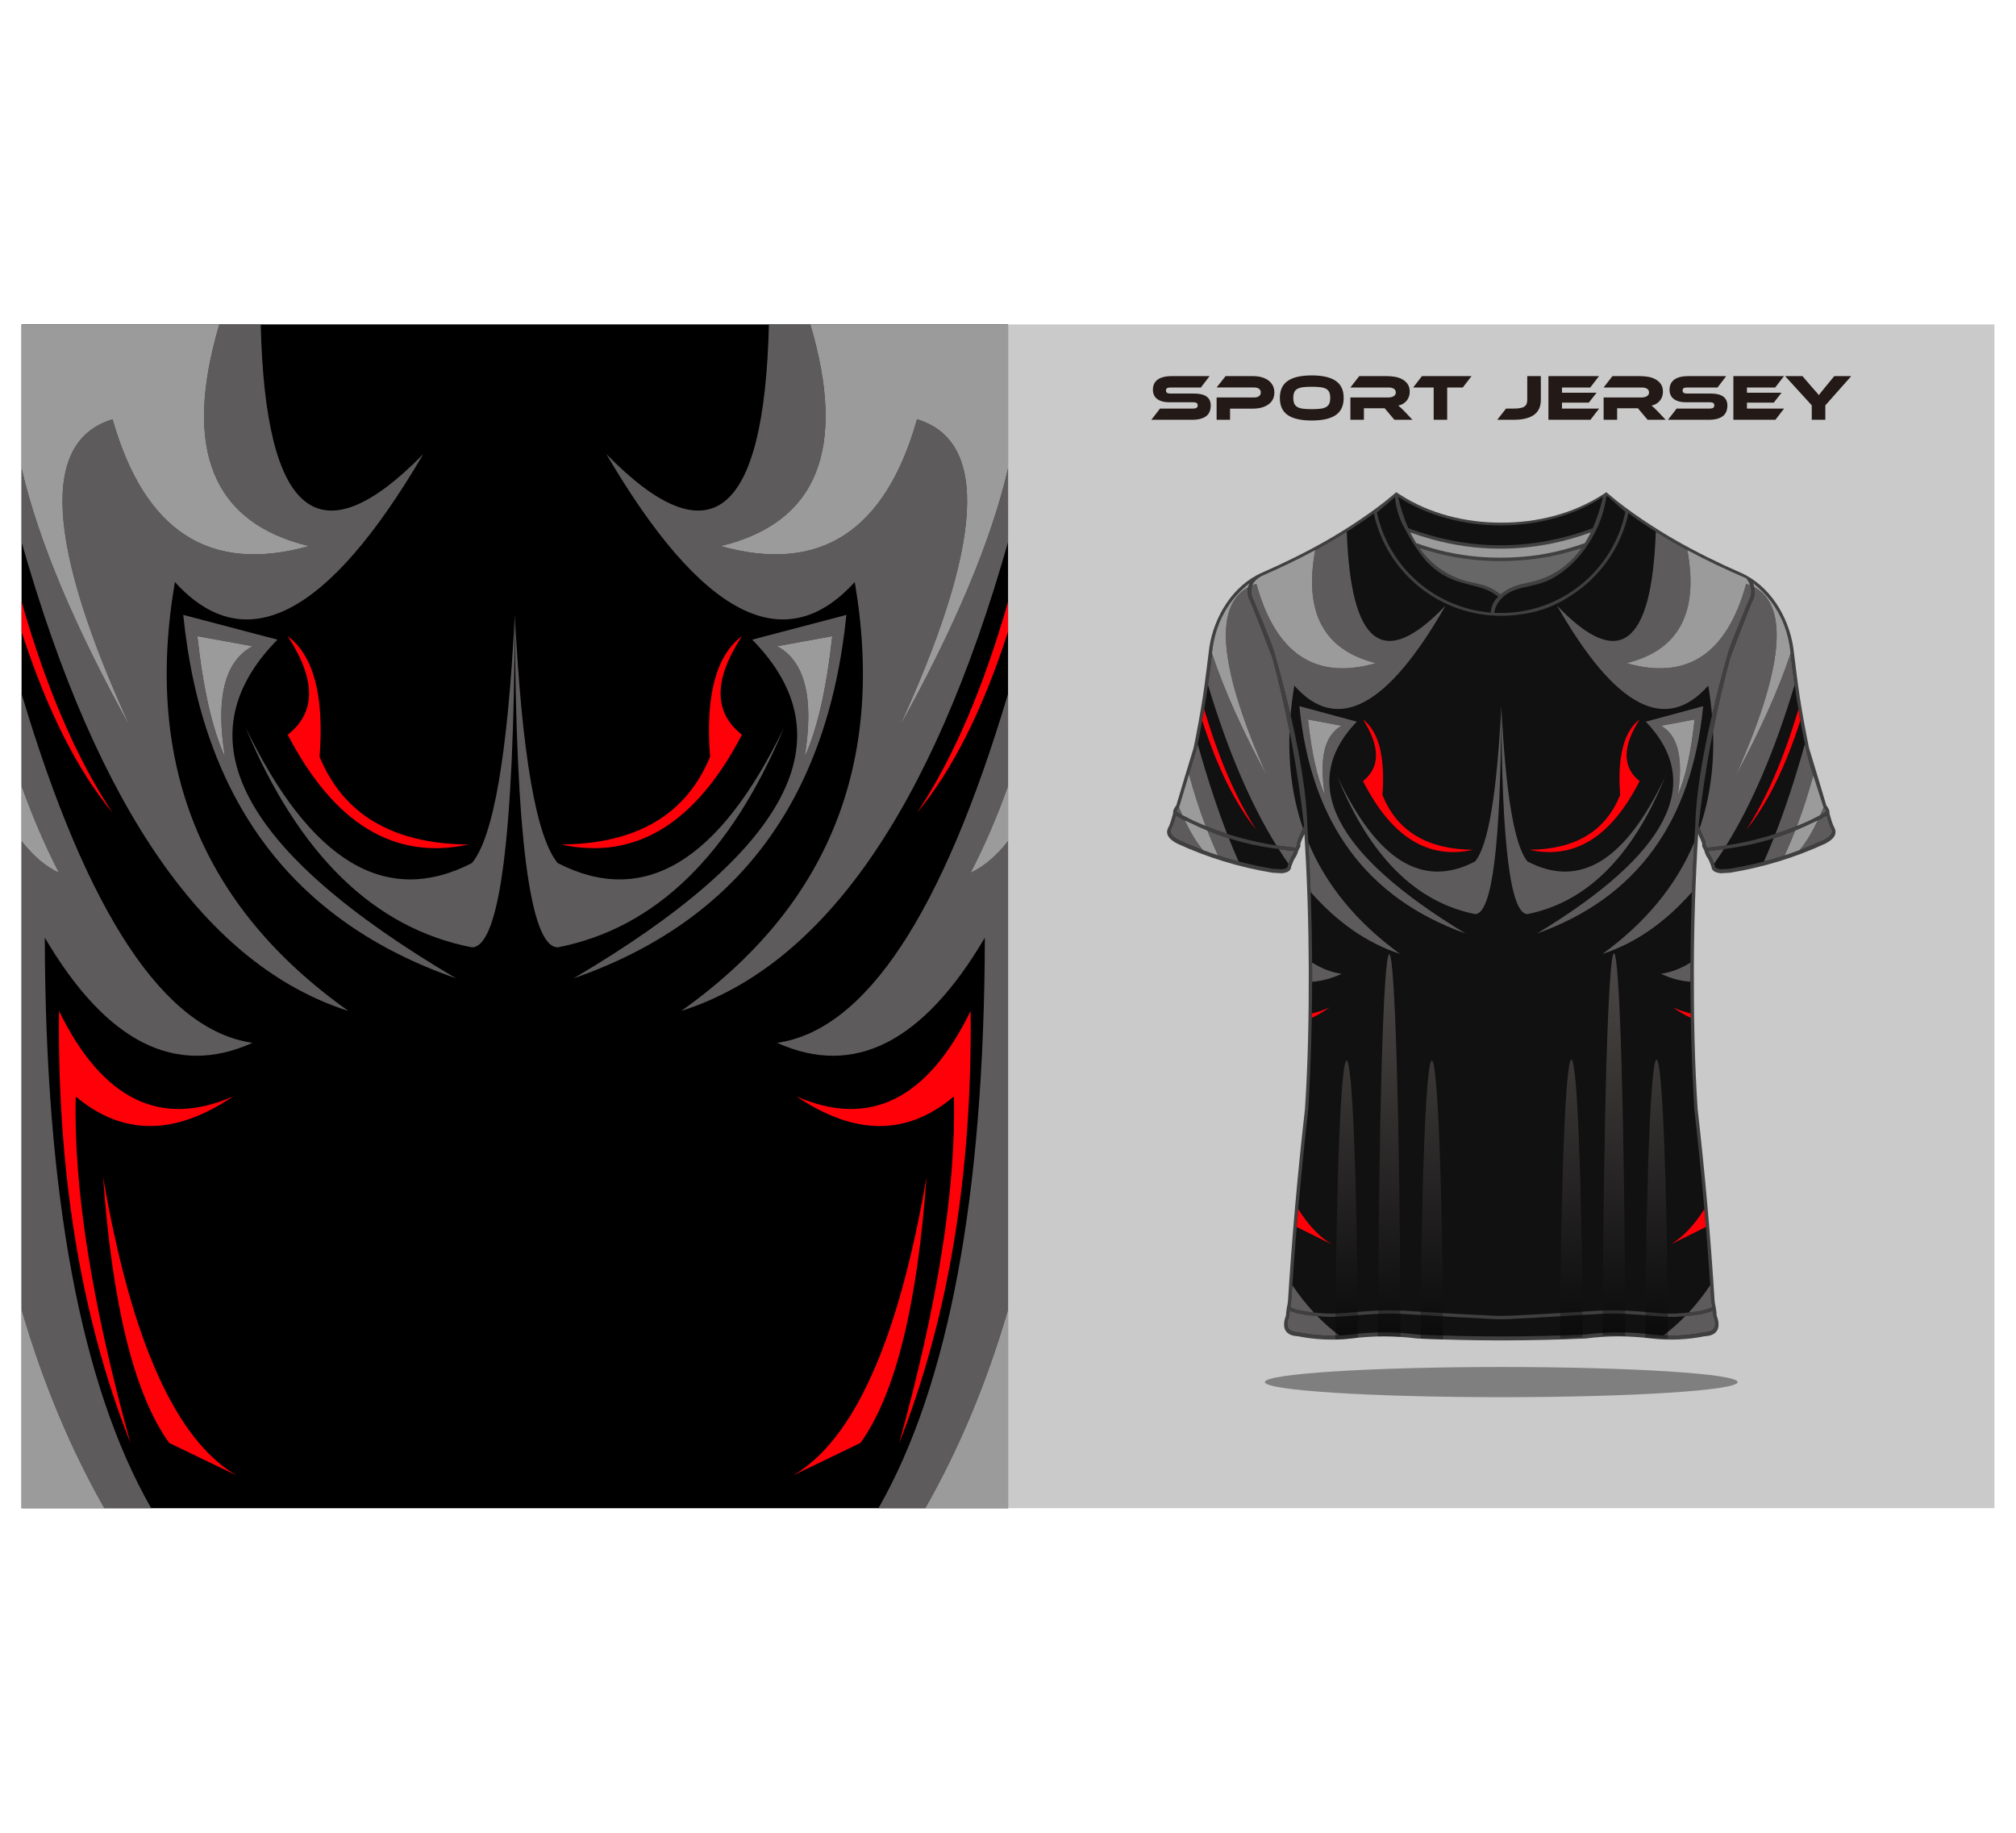 <?xml version="1.0" encoding="utf-8"?>
<!-- Generator: Adobe Illustrator 27.5.0, SVG Export Plug-In . SVG Version: 6.00 Build 0)  -->
<svg version="1.1" id="Layer_1" xmlns="http://www.w3.org/2000/svg" xmlns:xlink="http://www.w3.org/1999/xlink" x="0px" y="0px"
	 viewBox="0 0 5500 5000" style="enable-background:new 0 0 5500 5000;" xml:space="preserve">
<rect x="58.881" y="885.059" style="fill-rule:evenodd;clip-rule:evenodd;fill:#CACACA;" width="5382.355" height="3229.412"/>
<rect x="58.881" y="885.062" style="fill-rule:evenodd;clip-rule:evenodd;" width="2691.264" height="3229.408"/>
<path style="fill-rule:evenodd;clip-rule:evenodd;fill:#7F7F7F;" d="M4095.777,3811.625c356.168,0,644.937-18.429,644.937-41.149
	c0-22.737-288.769-41.166-644.937-41.166s-644.92,18.429-644.92,41.166C3450.857,3793.195,3739.609,3811.625,4095.777,3811.625"/>
<path style="fill:#231916;" d="M5050.507,1026.128l-70.707,79.762v39.349h-37.024v-39.526l-72.649-79.586h47.367l28.472,33.112
	c0.953,1.069,2.204,2.464,3.744,4.186c1.539,1.722,3.157,3.53,4.81,5.427c1.65,1.9,3.226,3.681,4.62,5.345
	c1.433,1.658,2.462,2.909,3.047,3.74c1.177-1.663,2.9-3.916,5.174-6.766c2.236-2.847,5.505-6.886,9.76-12.108l27.08-32.936H5050.507
	z M4867.266,1114.614l-23.668,30.625h-114.661v-119.112h137.996l-23.884,30.978h-77.091v14.242h94.373l-21.172,27.067h-73.201v16.2
	H4867.266z M4667.882,1073.667c14.565,0,25.682,2.701,33.277,8.096c7.597,5.403,11.411,13.566,11.411,24.481
	c0,6.056-0.956,11.515-2.859,16.385c-1.91,4.863-4.919,8.962-9.101,12.284c-4.145,3.323-9.466,5.874-15.925,7.655
	c-6.456,1.778-14.197,2.671-23.226,2.671h-110.921l23.668-30.625h90.08c4.403,0,7.631-0.684,9.649-2.05
	c1.98-1.364,3.008-3.591,3.008-6.675c0-3.085-1.028-5.281-3.008-6.587c-2.019-1.309-5.247-1.958-9.649-1.958h-64.799
	c-7.705,0-14.345-0.833-19.924-2.496c-5.58-1.662-10.236-3.972-13.905-6.941c-3.67-2.967-6.423-6.56-8.185-10.771
	c-1.797-4.214-2.679-8.871-2.679-13.974c0-5.584,0.991-10.659,2.938-15.231c1.982-4.565,4.988-8.453,9.101-11.661
	c4.072-3.203,9.355-5.692,15.847-7.474c6.461-1.782,14.202-2.671,23.23-2.671h103.433l-23.667,30.978h-82.63
	c-4.255,0-7.446,0.593-9.54,1.781c-2.056,1.187-3.083,3.322-3.083,6.41c0,3.085,1.027,5.255,3.083,6.5
	c2.094,1.245,5.285,1.87,9.54,1.87H4667.882z M4544.299,1145.24h-49.313l-26.53-31.516h-56.652v31.516h-36.835v-60.892h103.618
	c5.685,0,10.494-1.187,14.417-3.563c3.929-2.376,5.874-5.636,5.874-9.79c0-4.629-1.761-8.102-5.321-10.419
	c-3.559-2.314-8.552-3.47-14.97-3.47h-103.618l24.031-30.978h76.576c6.751,0,13.759,0.623,20.989,1.866
	c7.266,1.251,13.832,3.473,19.774,6.682c5.948,3.202,10.826,7.535,14.682,12.993c3.849,5.465,5.795,12.464,5.795,21.008
	c0,4.629-0.697,9.024-2.13,13.177c-1.429,4.154-3.485,7.894-6.16,11.215c-2.679,3.327-5.948,6.14-9.798,8.46
	c-3.854,2.318-8.221,3.948-13.063,4.898c2.015,1.544,4.256,3.501,6.75,5.874c2.494,2.371,5.833,5.636,9.982,9.793L4544.299,1145.24z
	 M4362.676,1114.614l-23.667,30.625h-114.661v-119.112h137.96l-23.849,30.978h-77.092v14.242h94.375l-21.21,27.067h-73.165v16.2
	H4362.676z M4129.242,1114.614c7.008,0,12.915-0.42,17.719-1.245c4.809-0.833,8.659-2.196,11.597-4.098
	c2.9-1.894,4.952-4.329,6.2-7.297c1.25-2.965,1.873-6.586,1.873-10.864v-64.983h37.057v64.983c0,36.088-24.801,54.129-74.446,54.129
	h-44.508l24.032-30.625H4129.242z M4014.577,1026.128l-23.847,30.978h-42.567v88.134h-36.836v-88.134h-55.919l23.852-30.978
	H4014.577z M3853.462,1145.24h-49.312l-26.567-31.516h-56.599v31.516h-36.856v-60.892h103.623c5.686,0,10.494-1.187,14.417-3.563
	c3.925-2.376,5.87-5.636,5.87-9.79c0-4.629-1.762-8.102-5.321-10.419c-3.559-2.314-8.549-3.47-14.967-3.47h-103.623l24.028-30.978
	h76.547c6.787,0,13.795,0.623,21.025,1.866c7.229,1.251,13.833,3.473,19.776,6.682c5.943,3.202,10.826,7.535,14.677,12.993
	c3.854,5.465,5.799,12.464,5.799,21.008c0,4.629-0.697,9.024-2.13,13.177c-1.429,4.154-3.486,7.894-6.164,11.215
	c-2.679,3.327-5.943,6.14-9.798,8.46c-3.851,2.318-8.217,3.948-13.099,4.898c2.057,1.544,4.296,3.501,6.79,5.874
	c2.496,2.371,5.833,5.636,9.979,9.793L3853.462,1145.24z M3578.713,1116.22c9.26,0,17.1-0.393,23.507-1.159
	c6.41-0.769,11.6-2.286,15.577-4.539c3.981-2.258,6.856-5.375,8.638-9.352c1.782-3.976,2.675-9.167,2.675-15.572
	c0-6.415-0.893-11.605-2.675-15.586c-1.781-3.971-4.657-7.063-8.638-9.257c-3.978-2.196-9.167-3.68-15.577-4.452
	c-6.406-0.771-14.246-1.155-23.507-1.155c-9.261,0-17.093,0.385-23.501,1.155c-6.41,0.773-11.603,2.256-15.581,4.452
	c-3.969,2.194-6.853,5.286-8.634,9.257c-1.773,3.981-2.666,9.171-2.666,15.586c0,6.405,0.893,11.596,2.666,15.572
	c1.781,3.978,4.666,7.094,8.634,9.352c3.978,2.253,9.171,3.77,15.581,4.539C3561.619,1115.826,3569.451,1116.22,3578.713,1116.22z
	 M3578.713,1024.17c28.966,0,50.72,4.923,65.266,14.778c14.528,9.85,21.808,25.4,21.808,46.65c0,21.361-7.247,36.966-21.721,46.821
	c-14.485,9.851-36.264,14.778-65.353,14.778c-29.194,0-51.005-4.927-65.423-14.778c-14.423-9.855-21.636-25.46-21.636-46.821
	c0-21.25,7.234-36.801,21.722-46.65C3527.855,1029.093,3549.637,1024.17,3578.713,1024.17z M3476.704,1070.815
	c0,6.648-1.318,12.674-3.928,18.071c-2.609,5.403-6.439,10-11.489,13.796c-5.034,3.801-11.179,6.766-18.419,8.906
	c-7.247,2.136-15.487,3.201-24.753,3.201h-62.316v30.451h-36.681v-60.892h102.562c5.702,0,10.121-1.244,13.267-3.74
	c3.137-2.494,4.71-5.816,4.71-9.973c0-4.152-1.573-7.445-4.71-9.88c-3.147-2.434-7.565-3.65-13.267-3.65h-102.562l24.397-30.978
	h74.781c9.261,0,17.506,1.095,24.751,3.293c7.242,2.194,13.35,5.255,18.343,9.167c4.981,3.918,8.778,8.608,11.387,14.069
	C3475.385,1058.116,3476.704,1064.167,3476.704,1070.815z M3258.404,1073.667c14.599,0,25.699,2.701,33.302,8.096
	c7.586,5.403,11.387,13.566,11.387,24.481c0,6.056-0.95,11.515-2.854,16.385c-1.894,4.863-4.925,8.962-9.069,12.284
	c-4.158,3.323-9.475,5.874-15.933,7.655c-6.477,1.778-14.222,2.671-23.238,2.671h-110.933l23.683-30.625h90.088
	c4.391,0,7.603-0.684,9.622-2.05c2.016-1.364,3.032-3.591,3.032-6.675c0-3.085-1.016-5.281-3.032-6.587
	c-2.02-1.309-5.231-1.958-9.622-1.958h-64.803c-7.721,0-14.365-0.833-19.947-2.496c-5.574-1.662-10.207-3.972-13.886-6.941
	c-3.677-2.967-6.41-6.56-8.192-10.771c-1.781-4.214-2.663-8.871-2.663-13.974c0-5.584,0.984-10.659,2.929-15.231
	c1.967-4.565,4.996-8.453,9.084-11.661c4.101-3.203,9.373-5.692,15.844-7.474c6.468-1.782,14.214-2.671,23.242-2.671h103.448
	l-23.679,30.978h-82.625c-4.269,0-7.443,0.593-9.529,1.781c-2.072,1.187-3.113,3.322-3.113,6.41c0,3.085,1.041,5.255,3.113,6.5
	c2.086,1.245,5.26,1.87,9.529,1.87H3258.404z"/>
<path style="fill-rule:evenodd;clip-rule:evenodd;fill:#5E5B5C;" d="M122.207,2558.089
	c1.54,701.817,98.28,1220.594,290.197,1556.381H284.71c-93.259-164.157-168.54-344.769-225.829-541.851V2294.674
	c32.326,41.11,66.365,69.864,102.107,86.24c-37.491-72.393-71.524-151.289-102.107-236.685v-251.437
	c179.035,600.367,389.052,917.803,630.059,952.153C479.313,2939.497,290.398,2843.875,122.207,2558.089"/>
<path style="fill-rule:evenodd;clip-rule:evenodd;fill:#FF0009;" d="M461.557,3936.472
	c-94.915-132.061-155.012-373.921-180.301-725.584c76.617,445.958,198.004,717.375,364.159,814.264
	C608.113,4007.158,546.828,3977.596,461.557,3936.472"/>
<path style="fill-rule:evenodd;clip-rule:evenodd;fill:#FF0009;" d="M206.659,2991.317
	c-6.112,249.322,43.61,564.373,149.166,945.156c-134.564-340.705-199.511-733.518-194.837-1178.435
	c118.323,242.032,276.538,319.79,474.664,233.279C476.839,3098.773,333.841,3098.773,206.659,2991.317"/>
<path style="fill-rule:evenodd;clip-rule:evenodd;fill:#5E5B5C;" d="M950.654,2758.038
	c-387.236-123.333-684.475-549.801-891.773-1279.253v-200.673c45.827,197.1,144.796,432.511,296.944,706.267
	c-229.617-500.867-245.833-781.039-48.657-840.51c86.882,306.462,265.453,421.759,535.727,345.907
	c-263.65-63.473-345.166-265.044-244.545-604.71h112.939c12.67,525.14,160.505,643.04,443.497,353.716
	c-260.039,443.792-485.932,560.152-677.681,349.066C392.185,2083.868,550.036,2473.931,950.654,2758.038"/>
<path style="fill-rule:evenodd;clip-rule:evenodd;fill:#FF0009;" d="M58.881,1641.793
	c67.889,237.144,150.646,429.045,248.287,575.66c-96.753-116.575-179.509-281.302-248.287-494.15V1641.793z"/>
<path style="fill-rule:evenodd;clip-rule:evenodd;fill:#5E5B5C;" d="M1243.907,2668.83
	c-444.696-154.614-692.697-485.058-744-991.335c171.322,45.003,256.976,67.503,256.976,67.503
	C492.7,2013.742,655.034,2321.693,1243.907,2668.83 M613.696,2064.538c-25.981-160.294-0.897-260.832,75.244-301.625
	c0,0-50.164-9.142-150.485-27.415C554.418,1880.428,579.495,1990.117,613.696,2064.538z"/>
<path style="fill-rule:evenodd;clip-rule:evenodd;fill:#5E5B5C;" d="M669.84,1984.379
	c177.176,367.097,383.036,490.486,617.583,370.176c58.631-69.898,97.659-295.581,117.089-677.06
	c-2.096,603.696-41.127,906.021-117.089,906.969C1020.885,2532.463,815.025,2332.437,669.84,1984.379"/>
<path style="fill-rule:evenodd;clip-rule:evenodd;fill:#FF0009;" d="M1278.097,2303.933
	c-201.904,43.717-366.311-56.121-493.239-299.507c77.681-60.668,77.681-150.314,0-268.928
	c70.825,52.781,99.833,162.458,87.049,329.04C936.707,2222.314,1072.101,2302.117,1278.097,2303.933"/>
<path style="fill-rule:evenodd;clip-rule:evenodd;fill:#9B9B9B;" d="M58.881,3572.62c57.288,197.082,132.57,377.694,225.829,541.851
	H58.881V3572.62z"/>
<path style="fill-rule:evenodd;clip-rule:evenodd;fill:#9B9B9B;" d="M160.988,2380.913c-35.742-16.376-69.78-45.13-102.107-86.24
	v-150.446C89.463,2229.624,123.497,2308.521,160.988,2380.913"/>
<path style="fill-rule:evenodd;clip-rule:evenodd;fill:#9B9B9B;" d="M307.168,1143.869c-197.176,59.47-180.96,339.643,48.657,840.51
	c-152.148-273.756-251.117-509.167-296.944-706.267V885.066h539.468c-100.621,339.666-19.104,541.237,244.545,604.71
	C572.621,1565.627,394.049,1450.331,307.168,1143.869"/>
<path style="fill-rule:evenodd;clip-rule:evenodd;fill:#9B9B9B;" d="M613.696,2064.538c-34.201-74.421-59.278-184.11-75.241-329.04
	c100.321,18.272,150.485,27.415,150.485,27.415C612.799,1803.706,587.716,1904.244,613.696,2064.538"/>
<path style="fill-rule:evenodd;clip-rule:evenodd;fill:#5E5B5C;" d="M2686.821,2558.089
	c-1.541,701.817-98.282,1220.594-290.197,1556.381h127.694c93.259-164.157,168.54-344.769,225.828-541.851V2294.674
	c-32.326,41.11-66.365,69.864-102.107,86.24c37.492-72.393,71.526-151.289,102.107-236.685v-251.437
	c-179.034,600.367-389.051,917.803-630.06,952.153C2329.714,2939.497,2518.627,2843.875,2686.821,2558.089"/>
<path style="fill-rule:evenodd;clip-rule:evenodd;fill:#FF0009;" d="M2347.471,3936.472
	c94.914-132.061,155.011-373.921,180.299-725.584c-76.616,445.958-198.002,717.375-364.159,814.264
	C2200.913,4007.158,2262.199,3977.596,2347.471,3936.472"/>
<path style="fill-rule:evenodd;clip-rule:evenodd;fill:#FF0009;" d="M2602.368,2991.317
	c6.11,249.322-43.612,564.373-149.166,945.156c134.563-340.705,199.511-733.518,194.836-1178.435
	c-118.323,242.032-276.537,319.79-474.663,233.279C2332.188,3098.773,2475.185,3098.773,2602.368,2991.317"/>
<path style="fill-rule:evenodd;clip-rule:evenodd;fill:#5E5B5C;" d="M1858.372,2758.038
	c387.238-123.333,684.477-549.801,891.773-1279.253v-200.673c-45.827,197.1-144.795,432.511-296.943,706.267
	c229.616-500.867,245.833-781.039,48.656-840.51c-86.88,306.462-265.451,421.759-535.727,345.907
	c263.651-63.473,345.167-265.044,244.547-604.71h-112.941c-12.668,525.14-160.503,643.04-443.496,353.716
	c260.038,443.792,485.932,560.152,677.681,349.066C2416.841,2083.868,2258.992,2473.931,1858.372,2758.038"/>
<path style="fill-rule:evenodd;clip-rule:evenodd;fill:#FF0009;" d="M2750.146,1641.793
	c-67.888,237.144-150.644,429.045-248.288,575.66c96.754-116.575,179.511-281.302,248.288-494.15V1641.793z"/>
<path style="fill-rule:evenodd;clip-rule:evenodd;fill:#5E5B5C;" d="M1565.12,2668.83
	c444.696-154.614,692.695-485.058,743.999-991.335c-171.322,45.003-256.974,67.503-256.974,67.503
	C2316.328,2013.742,2153.992,2321.693,1565.12,2668.83 M2195.332,2064.538c25.98-160.294,0.895-260.832-75.246-301.625
	c0,0,50.165-9.142,150.486-27.415C2254.61,1880.428,2229.533,1990.117,2195.332,2064.538z"/>
<path style="fill-rule:evenodd;clip-rule:evenodd;fill:#5E5B5C;" d="M2139.186,1984.379
	c-177.174,367.097-383.034,490.486-617.583,370.176c-58.631-69.898-97.657-295.581-117.09-677.06
	c2.098,603.696,41.129,906.021,117.09,906.969C1788.143,2532.463,1994.001,2332.437,2139.186,1984.379"/>
<path style="fill-rule:evenodd;clip-rule:evenodd;fill:#FF0009;" d="M1530.93,2303.933
	c201.903,43.717,366.31-56.121,493.238-299.507c-77.682-60.668-77.682-150.314,0-268.928
	c-70.826,52.781-99.832,162.458-87.05,329.04C1872.319,2222.314,1736.925,2302.117,1530.93,2303.933"/>
<path style="fill-rule:evenodd;clip-rule:evenodd;fill:#9B9B9B;" d="M2750.146,3572.62
	c-57.288,197.082-132.569,377.694-225.828,541.851h225.828V3572.62z"/>
<path style="fill-rule:evenodd;clip-rule:evenodd;fill:#9B9B9B;" d="M2648.039,2380.913c35.742-16.376,69.78-45.13,102.107-86.24
	v-150.446C2719.564,2229.624,2685.531,2308.521,2648.039,2380.913"/>
<path style="fill-rule:evenodd;clip-rule:evenodd;fill:#9B9B9B;" d="M2501.858,1143.869
	c197.177,59.47,180.961,339.643-48.656,840.51c152.148-273.756,251.116-509.167,296.943-706.267V885.066h-539.467
	c100.62,339.666,19.104,541.237-244.547,604.71C2236.407,1565.627,2414.978,1450.331,2501.858,1143.869"/>
<path style="fill-rule:evenodd;clip-rule:evenodd;fill:#9B9B9B;" d="M2195.332,2064.538c34.201-74.421,59.278-184.11,75.24-329.04
	c-100.321,18.272-150.486,27.415-150.486,27.415C2196.227,1803.706,2221.312,1904.244,2195.332,2064.538"/>
<path style="fill-rule:evenodd;clip-rule:evenodd;fill:#404040;" d="M4095.781,1425.813c-0.677,0.003-1.351,0.003-2.028,0.003
	c-95.36,0-194.038-24.257-274.506-76.49l-5.229-3.396l-4.833-3.138l-6.432,5.481l-2.952,2.515
	c-51.401,43.812-125.319,92.251-183.349,125.229c-56.168,31.916-114.385,60.38-173.541,86.317
	c-79.821,34.987-130.574,119.514-143.588,203.376c-6.095,46.306-10.92,91.826-18.17,138.151
	c-7.156,45.708-15.532,91.215-24.813,136.539c-16.197,52.245-31.589,104.736-47.343,157.112c-3.465,4.269-7.042,9.491-8.171,14.848
	c-0.214,1.016-0.341,2.048-0.353,3.085l-0.049,3.498l-1.507,5.581c-1.696,6.285-3.522,12.557-5.623,18.717
	c-1.856,5.428-4.047,11.296-6.87,16.306l-0.213,0.381l-0.176,0.397c-3.4,7.645-2.523,15.509,2.101,22.439
	c5.436,8.146,15.147,14.288,23.684,18.731l0.205,0.102l0.204,0.099c41.092,18.865,83.388,35.008,126.627,48.231
	c43.233,13.222,87.323,23.499,131.93,30.838l0.474,0.08l25.233,1.487l0.736-0.074c5.997-0.614,12.824-1.898,17.953-5.227
	c4.4-2.85,7.139-7.287,7.275-12.476c1.99-5.495,4.083-11.031,6.468-16.357c1.047-2.343,2.701-6.017,4.329-8.019l0.311-0.386
	l0.27-0.413c1.893-2.93,3.536-6.013,4.871-9.232c0.557-1.339,1.057-2.7,1.499-4.085l2.024-6.327l0.487-0.914
	c1.027-1.923,2.043-3.9,2.917-5.918c2.023-2.385,2.777-5.659,1.839-8.76c0.271-2.404,1.14-5.153,1.892-7.313
	c1.607-4.597,3.659-9.123,5.793-13.494l0.074-0.157l3.501-7.932c7.415,121.669,11.334,243.543,11.756,365.437
	c0.438,128.342-1.926,256.753-10.314,384.845v0.042c-9.912,86.823-18.727,173.775-26.44,260.824
	c-7.716,87.125-14.344,174.352-19.853,261.646c-0.32,5.075-1.188,9.996-2.134,14.963l-0.389-0.205l-1.315,9.037l-0.05,0.249
	l0.011,0.009l-0.516,3.551c-0.623,4.272-1.02,8.55-1.142,12.862c-4.56,12.385-8.324,28.339-1.642,40.567
	c6.64,12.148,20.898,15.616,33.718,16.233c23.77,4.763,47.867,7.726,72.087,8.774c24.368,1.057,48.78,0.392,73-2.552
	c29.972-3.65,60.131-5.846,90.326-5.846c30.127,0,60.229,1.972,90.109,5.817l0.391,0.049l0.393,0.016
	c73.261,3.147,146.529,5.006,219.855,5.149v0.028h9.201h9.2v-0.028c73.323-0.143,146.594-2.002,219.851-5.149l0.394-0.016
	l0.389-0.049c29.881-3.845,59.982-5.817,90.113-5.817c30.195,0,60.355,2.196,90.322,5.846c24.219,2.944,48.633,3.609,73,2.552
	c24.22-1.048,48.316-4.011,72.087-8.774c12.82-0.617,27.08-4.085,33.722-16.233c6.681-12.228,2.913-28.182-1.642-40.567
	c-0.123-4.313-0.524-8.59-1.147-12.862l-0.512-3.551l0.008-0.009l-0.049-0.249l-1.311-9.037l-0.394,0.205
	c-0.946-4.967-1.815-9.888-2.134-14.963c-5.508-87.294-12.132-174.521-19.853-261.646c-7.712-87.049-16.523-174.001-26.436-260.824
	l-0.004-0.042c-8.389-128.092-10.752-256.503-10.31-384.845c0.417-121.894,4.337-243.768,11.752-365.437l3.506,7.932l0.073,0.157
	c2.13,4.371,4.183,8.897,5.789,13.494c0.757,2.161,1.625,4.909,1.891,7.313c-0.938,3.101-0.179,6.375,1.844,8.76
	c0.869,2.018,1.884,3.995,2.916,5.918l0.488,0.914l2.019,6.327c0.442,1.385,0.946,2.746,1.5,4.085
	c1.334,3.219,2.981,6.302,4.874,9.232l0.27,0.413l0.312,0.386c1.626,2.002,3.276,5.676,4.331,8.019
	c2.383,5.325,4.477,10.862,6.466,16.357c0.131,5.189,2.873,9.626,7.271,12.476c5.133,3.329,11.96,4.613,17.958,5.227l0.736,0.074
	l25.229-1.487l0.475-0.08c44.61-7.34,88.696-17.616,131.93-30.838c43.237-13.222,85.538-29.366,126.624-48.231l0.21-0.099l0.2-0.102
	c8.542-4.443,18.253-10.585,23.688-18.731c4.621-6.93,5.497-14.794,2.102-22.439l-0.179-0.397l-0.214-0.381
	c-2.818-5.01-5.009-10.878-6.865-16.306c-2.105-6.159-3.932-12.432-5.627-18.717l-1.508-5.581l-0.045-3.498
	c-0.011-1.037-0.139-2.069-0.353-3.085c-1.13-5.357-4.71-10.58-8.174-14.848c-15.751-52.376-31.147-104.866-47.342-157.112
	c-9.283-45.324-17.659-90.831-24.816-136.539c-7.249-46.326-12.069-91.845-18.165-138.151
	c-13.013-83.862-63.771-168.388-143.592-203.376c-59.151-25.937-117.372-54.401-173.537-86.317
	c-58.027-32.978-131.95-81.417-183.351-125.229l-2.949-2.515l-6.432-5.481l-4.835,3.138l-5.231,3.396
	c-80.468,52.233-179.146,76.49-274.506,76.49C4097.13,1425.816,4096.458,1425.816,4095.781,1425.813"/>
<path style="fill-rule:evenodd;clip-rule:evenodd;fill:#111111;" d="M3240.997,2241.975c2.969,1.4,5.938,2.785,8.917,4.149
	c70.751,34.518,145.382,57.239,223.886,68.154c19.042,3.073,38.25,5.523,57.619,7.348c-0.356,1.124-0.765,2.246-1.228,3.355
	c-1.098,2.646-2.467,5.232-4.097,7.754c-1.598,1.967-3.458,5.32-5.584,10.06c-2.019,4.498-4.353,10.43-7.012,17.786l-0.299,0.827
	l0.033,0.852c0.089,2.217-0.93,4.018-3.068,5.406c-2.891,1.877-7.517,3.138-13.873,3.785l-24.011-1.413
	c-44.479-7.318-88.057-17.51-130.729-30.562c-42.69-13.053-84.513-28.983-125.475-47.793c-10.022-5.218-16.781-10.439-20.275-15.671
	c-2.949-4.424-3.4-8.953-1.343-13.573c2.469-4.387,4.987-10.344,7.557-17.853c1.895-5.549,3.829-11.98,5.802-19.292
	c1.55,0.852,3.351,1.565,5.412,2.131C3221.954,2233.201,3231.206,2238.05,3240.997,2241.975"/>
<path style="fill-rule:evenodd;clip-rule:evenodd;fill:#111111;" d="M4660.137,2321.626c19.373-1.826,38.58-4.276,57.623-7.348
	c78.504-10.915,153.135-33.636,223.886-68.154c2.973-1.364,5.947-2.748,8.912-4.149c9.79-3.925,19.048-8.774,27.768-14.549
	c2.06-0.566,3.867-1.279,5.416-2.131c1.97,7.312,3.903,13.739,5.804,19.292c2.564,7.509,5.082,13.466,7.558,17.853
	c2.051,4.62,1.605,9.149-1.349,13.573c-3.49,5.232-10.248,10.453-20.276,15.664c-40.955,18.817-82.785,34.747-125.473,47.8
	c-42.673,13.051-86.25,23.243-130.73,30.562l-24.011,1.413c-6.352-0.647-10.98-1.908-13.873-3.785
	c-2.134-1.388-3.158-3.189-3.069-5.406l0.033-0.852l-0.294-0.827c-2.659-7.355-4.997-13.288-7.012-17.786
	c-2.126-4.74-3.99-8.093-5.584-10.06c-1.634-2.519-2.999-5.108-4.095-7.754C4660.902,2323.872,4660.492,2322.75,4660.137,2321.626"
	/>
<path style="fill-rule:evenodd;clip-rule:evenodd;fill:#111111;" d="M3406.489,1596.732c-4.242,11.94-3.829,25.383,2.311,39.392
	c1.225,2.794,2.675,5.602,4.362,8.426c10.09,25.538,19.677,50.012,28.746,73.409c9.794,25.249,19.654,50.921,29.575,77.009
	c20.23,75.483,37.535,151.469,51.909,227.954c14.319,76.175,25.748,152.919,34.292,230.24l-10.819,24.502
	c-2.686,5.514-4.756,10.344-6.205,14.492c-1.516,4.332-2.34,7.95-2.469,10.845l-0.054,1.118l0.488,1.016
	c0.172,0.358-0.492,0.063-0.963,1.27c-0.659,1.693-1.683,3.835-3.072,6.431l-51.832-6.373l-0.004,0.016
	c-2.113-0.273-4.223-0.554-6.333-0.843c-30.044-4.796-59.663-11.15-88.855-19.059c-45.798-12.415-90.555-28.656-134.264-48.73
	c-11.727-5.731-23.347-11.793-34.858-18.182l-0.602-0.333l-0.656-0.138c-0.109-0.025-0.217-0.048-0.323-0.071
	c-2.436-1.651-4.829-3.38-7.176-5.186c0.009-0.402,0.057-0.834,0.16-1.305c0.625-2.983,2.916-6.858,6.868-11.621l0.573-0.693
	c15.964-53.036,31.594-106.371,47.99-159.255l0.061-0.298c9.426-45.482,17.734-91.191,24.921-137.112
	c7.198-45.973,13.255-92.03,18.171-138.16c6.168-39.755,19.075-75.252,38.716-106.484c16.101-25.609,36.749-48.375,61.948-68.302
	C3408.091,1592.659,3407.223,1594.672,3406.489,1596.732"/>
<path style="fill-rule:evenodd;clip-rule:evenodd;fill:#111111;" d="M4650.896,2292.156c-1.451-4.149-3.519-8.978-6.202-14.492
	l-10.822-24.502c8.543-77.318,19.976-154.065,34.291-230.24c14.374-76.485,31.681-152.471,51.91-227.954
	c9.92-26.088,19.78-51.757,29.574-77.009c9.077-23.414,18.662-47.883,28.754-73.426c6.66-11.234,9.47-22.864,8.426-34.881
	c-0.061-0.693-0.135-1.385-0.221-2.078c-0.041-0.404-0.084-0.81-0.139-1.215c-0.656-5.283-2.069-10.564-4.235-15.835
	c25.3,19.971,46.03,42.8,62.178,68.486c19.645,31.232,32.547,66.729,38.716,106.484c4.918,46.13,10.973,92.187,18.169,138.16
	c7.189,45.922,15.499,91.63,24.925,137.112c9.575,46.252,33.739,112.118,48.046,159.553l0.578,0.693
	c3.949,4.763,6.238,8.638,6.869,11.621c0.098,0.471,0.152,0.903,0.155,1.305c-2.347,1.806-4.738,3.535-7.176,5.186
	c-0.102,0.023-0.212,0.046-0.324,0.071l-0.654,0.138l-0.604,0.333c-11.508,6.389-23.125,12.451-34.849,18.182
	c-43.714,20.073-88.472,36.315-134.273,48.73c-29.192,7.909-58.807,14.263-88.855,19.059c-2.106,0.289-4.218,0.57-6.332,0.843
	v-0.016l-51.832,6.373c-1.392-2.596-2.417-4.738-3.075-6.431c-0.468-1.203-1.136-0.912-0.964-1.27l0.488-1.011l-0.048-1.124
	C4653.233,2300.107,4652.411,2296.489,4650.896,2292.156"/>
<path style="fill-rule:evenodd;clip-rule:evenodd;fill:#111111;" d="M3517.537,3587.874c0.094-4.551,0.509-8.668,1.074-12.534
	c2.244,1.171,4.747,2.249,7.463,3.253c4.599,1.695,9.912,3.203,15.724,4.542c4.657,1.064,9.649,2.028,14.873,2.893
	c5.623,0.933,11.362,1.739,17.104,2.429c5.304,0.649,11.105,1.243,17.167,1.792c5.935,0.535,11.555,0.967,16.823,1.316
	c23.327,2.646,51.967,0.213,85.57-2.637c39.229-3.327,85.285-7.234,136.919-4.253c19.305,1.113,39.9,2.376,61.274,3.687
	c51.77,3.173,108.124,6.627,168.59,9.344l3.898,0.196c7.091,0.377,19.477,1.028,31.971,0.995
	c14.074-0.039,27.968-0.769,36.728-1.231c2.269-0.118,4.202-0.222,5.395-0.275c57.836-2.665,111.793-5.976,161.516-9.024
	c21.407-1.311,42.043-2.577,61.379-3.69c51.615-2.981,97.674,0.923,136.904,4.253c33.616,2.85,62.259,5.283,85.589,2.637
	c5.249-0.349,10.868-0.781,16.808-1.316c6.053-0.549,11.853-1.143,17.146-1.792l0.127-0.018c5.709-0.684,11.419-1.487,17.015-2.417
	c5.222-0.864,10.219-1.826,14.868-2.887c5.862-1.348,11.261-2.893,15.976-4.644c2.916-1.087,5.57-2.258,7.917-3.523
	c0.344,3.919,0.564,8.22,0.663,12.906l0.016,0.766l0.267,0.706c5.652,15.113,6.475,26.341,2.465,33.677
	c-3.85,7.051-12.666,10.871-26.437,11.464l-0.315,0.014l-0.364,0.074c-23.569,4.75-47.235,7.639-71.001,8.671
	c-23.716,1.027-47.55,0.187-71.489-2.508c-30.564-3.932-61.043-5.902-91.436-5.902c-30.344,0-60.773,1.961-91.29,5.893
	c-80.142,3.443-154.42,5.161-228.637,5.161v-0.016c-74.502,0-148.784-1.716-228.678-5.145c-30.516-3.932-60.946-5.893-91.29-5.893
	c-30.392,0-60.87,1.97-91.436,5.911c-23.936,2.687-47.768,3.526-71.489,2.5c-23.76-1.032-47.427-3.921-70.997-8.671l-0.364-0.074
	l-0.319-0.014c-13.771-0.593-22.582-4.413-26.432-11.464c-4.01-7.336-3.191-18.563,2.467-33.677l0.261-0.706L3517.537,3587.874z"/>
<path style="fill-rule:evenodd;clip-rule:evenodd;fill:#111111;" d="M3756.526,1398.172c32.838-27.997,49.254-41.997,49.254-41.997
	c2.503,29.267,10.826,56.77,24.966,82.519c15.701,30.879,34.298,59.904,55.797,87.068c22.414,25.831,49.551,44.964,81.408,57.394
	c13.985,4.731,28.137,8.872,42.465,12.427c15.565,3.5,30.835,8.024,45.798,13.563c11.153,4.988,21.537,11.248,31.146,18.793
	c-12.62,11.661-19.308,26.076-20.066,43.242C3915.944,1659.02,3788.643,1548.865,3756.526,1398.172"/>
<path style="fill-rule:evenodd;clip-rule:evenodd;fill:#111111;" d="M4095.983,1672.304c-6.607,0.014-13.177-0.159-19.707-0.515
	c4.003-24.601,20.788-44.23,42.345-55.83c32.817-17.655,73.98-15.152,115.25-37.356c79.505-42.768,136.736-136.153,148.328-222.555
	c0.688-1.729,1.413-2.524,2.166-2.385c2.277,0.414,5.563,3.023,9.843,7.816l0.192,0.217l30.933,27.182l7.684,6.754l1.237,1.085
	C4400.659,1557.741,4258.941,1671.947,4095.983,1672.304"/>
<path style="fill-rule:evenodd;clip-rule:evenodd;fill:#111111;" d="M3621.008,1482.397c46.409-26.374,88.726-53.6,126.941-81.671
	c35.852,163.213,180.525,279.43,347.627,279.257c18.309-0.019,36.344-1.432,53.991-4.158c19.816-2.42,39.047-6.655,57.693-12.705
	c27.652-8.975,54.01-21.94,79.062-38.884c77.764-49.608,135.584-128.947,156.305-224.23c40.851,30.077,86.378,59.172,136.58,87.278
	c55.932,31.318,117.724,61.437,185.359,90.358c0.266,0.362,0.532,0.722,0.79,1.078c7.037,10.31,11.157,20.273,12.357,29.882
	c0.952,9.543-1.051,19.075-6.008,28.588l-0.111,0.21l-0.083,0.21c-0.404,1.02-0.806,2.043-1.212,3.073
	c-0.151,0.24-0.299,0.482-0.45,0.729l-0.218,0.339l-0.134,0.325c-15.773,37.732-28.202,68.031-37.283,90.896
	c-9.015,22.682-14.521,37.54-16.512,44.564c-1.404,4.937-2.789,9.844-4.158,14.722l-0.016,0.046l-0.048,0.18
	c-0.018,0.056-0.034,0.118-0.045,0.18c-26.74,95.373-47.302,180.731-61.691,256.078c-15.131,79.282-23.434,147.542-24.908,204.778
	l-0.004,0.069l-0.111,0.988l0.044,0.102c-8.163,127.998-12.467,256.115-12.909,384.344c-0.444,128.552,2.999,257.044,10.331,385.48
	l0.016,0.263c10.022,87.765,18.928,175.753,26.714,263.966c7.8,88.324,14.456,176.511,19.957,264.56l0.049,0.79l0.319,0.729
	c1.168,2.685,2.13,6.174,2.884,10.465c-2.471,1.75-5.801,3.367-9.803,4.854c-4.267,1.584-9.294,3.014-14.855,4.297
	c-4.506,1.028-9.314,1.954-14.307,2.782c-5.249,0.868-10.855,1.651-16.655,2.346l-0.136,0.016
	c-5.902,0.727-11.525,1.311-16.835,1.791c-5.358,0.485-10.989,0.91-16.667,1.288l-0.278,0.019
	c-22.434,2.556-50.734,0.155-83.945-2.662c-39.457-3.346-85.788-7.278-138.131-4.253c-19.973,1.152-40.31,2.403-61.408,3.69
	c-49.931,3.066-104.11,6.384-161.38,9.021c-1.713,0.083-3.454,0.171-5.465,0.279c-8.772,0.462-22.679,1.196-36.273,1.233
	c-12.063,0.034-24.434-0.619-31.516-0.997c-1.491-0.076-2.74-0.143-3.965-0.199c-59.946-2.687-116.499-6.156-168.455-9.338
	c-21.065-1.291-41.366-2.537-61.31-3.688c-52.359-3.025-98.689,0.907-138.143,4.253c-33.202,2.817-61.493,5.218-83.929,2.665
	l-0.208-0.02c-5.718-0.377-11.371-0.806-16.754-1.291c-5.304-0.48-10.928-1.064-16.852-1.791h-0.016
	c-5.833-0.698-11.465-1.485-16.732-2.356c-4.997-0.829-9.802-1.759-14.316-2.787c-5.419-1.249-10.362-2.655-14.642-4.23
	c-3.54-1.304-6.555-2.695-8.914-4.182l0.234-1.201c1.118-5.775,2.199-11.383,2.61-17.821
	c5.493-87.026,12.104-174.165,19.837-261.415c7.721-87.157,16.535-174.098,26.439-260.812l0.018-0.263
	c7.327-128.436,10.772-256.928,10.33-385.48c-0.443-128.226-4.749-256.337-12.92-384.335l0.048-0.111l-0.118-1.115
	c0-0.028-0.004-0.057-0.004-0.081c-1.478-57.209-9.776-125.421-24.9-204.638c-14.385-75.344-34.947-160.701-61.685-256.069
	c-0.018-0.062-0.033-0.127-0.049-0.189l-0.049-0.18l-0.018-0.049c-1.366-4.879-2.752-9.786-4.152-14.718
	c-1.996-7.024-7.5-21.881-16.512-44.564c-9.085-22.866-21.512-53.164-37.286-90.896l-0.131-0.325l-0.217-0.339
	c-0.152-0.242-0.303-0.483-0.451-0.727c-0.406-1.027-0.811-2.055-1.213-3.075l-0.086-0.21l-0.109-0.21
	c-5.153-9.903-7.116-19.819-5.874-29.752c0.589-4.727,1.9-9.483,3.94-14.27c4.088-7.214,10.438-13.575,18.625-18.72
	c3.101-1.949,6.468-3.722,10.069-5.302C3510.053,1541.328,3568.186,1512.416,3621.008,1482.397"/>
<path style="fill-rule:evenodd;clip-rule:evenodd;fill:#111111;" d="M4093.754,1487.58c83.85,0,167.696-15.544,251.542-46.638
	c0.024-0.007,0.049-0.016,0.071-0.023c11.337-25.369,20.639-53.865,27.911-85.49c-80.086,51.984-179.806,77.972-279.524,77.972
	c-99.719,0-199.441-25.988-279.527-77.972c7.271,31.625,16.573,60.121,27.91,85.49c0.021,0.007,0.046,0.016,0.071,0.023
	C3926.053,1472.036,4009.904,1487.58,4093.754,1487.58"/>
<path style="fill-rule:evenodd;clip-rule:evenodd;fill:#9B9B9B;" d="M4283.799,1470.505
	c-62.661,17.502-125.545,26.259-188.431,26.259c-0.512,0-1.024,0-1.535,0c-0.029,0-0.054,0-0.079,0c-0.029,0-0.053,0-0.082,0
	c-0.507,0-1.023,0-1.536,0c-62.886,0-125.77-8.758-188.43-26.259c-18.866-5.24-37.591-11.261-56.174-18.064
	c5.026,10.257,10.416,19.959,16.163,29.11c54.482,19.743,110.242,32.142,167.275,37.188c20.272,1.732,40.72,2.596,61.166,2.596
	c0.541,0,1.078,0,1.618-0.003c0.536,0.003,1.077,0.003,1.614,0.003c20.447,0,40.895-0.864,61.17-2.596
	c57.034-5.047,112.789-17.445,167.276-37.188c5.742-9.151,11.132-18.853,16.162-29.11
	C4321.389,1459.244,4302.665,1465.264,4283.799,1470.505"/>
<path style="fill-rule:evenodd;clip-rule:evenodd;fill:#676767;" d="M4019.087,1589.477c-61.15-12.037-109.798-43.32-145.951-93.84
	c0.607,0.192,1.208,0.381,1.811,0.573c7.99,2.51,16.003,4.89,24.036,7.128c0.86,0.254,1.715,0.508,2.573,0.759
	c118.552,35.523,265.842,35.523,384.393,0c0.86-0.25,1.716-0.505,2.572-0.759c8.038-2.238,16.048-4.618,24.036-7.128
	c0.607-0.192,1.208-0.381,1.811-0.573c-36.148,50.52-84.796,81.803-145.95,93.84c-13.857,3.2-27.169,5.948-41.309,11.605
	c-12.64,5.059-22.548,12.141-33.354,20.165c-10.81-8.024-20.718-15.106-33.357-20.165
	C4046.255,1595.425,4032.944,1592.677,4019.087,1589.477"/>
<path style="fill-rule:evenodd;clip-rule:evenodd;fill:#5E5B5C;" d="M3322.729,2333.517c-10.023-21.687-19.608-44.228-28.746-67.628
	c19.276,7.909,38.83,14.979,58.66,21.208c8.732,22.01,17.568,43.027,26.51,63.081c-12.612-3.322-25.146-6.89-37.601-10.7
	C3335.259,2337.556,3328.983,2335.57,3322.729,2333.517 M3193.191,2268.24v-0.324c0.025-1.81,0.447-3.635,1.267-5.475
	c2.469-4.387,4.987-10.344,7.557-17.853c1.895-5.549,3.829-11.98,5.802-19.292c1.55,0.852,3.351,1.565,5.412,2.131
	c6.082,4.027,12.422,7.601,19.022,10.732c15.668,32.781,32.121,59.74,49.354,80.884c-22.087-8.319-43.927-17.436-65.529-27.358
	c-10.022-5.218-16.781-10.439-20.275-15.671C3194.093,2273.454,3193.224,2270.865,3193.191,2268.24z"/>
<path style="fill-rule:evenodd;clip-rule:evenodd;fill:#5E5B5C;" d="M3515.056,2356.342c-8.959-12.804-17.773-26.094-26.469-39.806
	c14.188,2.036,28.464,3.736,42.832,5.091c-0.356,1.124-0.765,2.246-1.228,3.36c-1.098,2.641-2.467,5.226-4.097,7.749
	c-1.598,1.967-3.458,5.32-5.584,10.06C3518.896,2346.397,3517.079,2350.909,3515.056,2356.342"/>
<path style="fill-rule:evenodd;clip-rule:evenodd;fill:#9B9B9B;" d="M3281.605,2319.042c-17.233-21.144-33.686-48.104-49.354-80.884
	c2.867,1.355,5.781,2.63,8.746,3.817c2.969,1.4,5.938,2.785,8.917,4.149c14.525,7.086,29.214,13.672,44.07,19.765
	c9.138,23.4,18.723,45.941,28.746,67.628C3308.93,2329,3295.22,2324.175,3281.605,2319.042"/>
<path style="fill-rule:evenodd;clip-rule:evenodd;fill:#5E5B5C;" d="M4868.83,2333.517c10.027-21.687,19.611-44.228,28.746-67.628
	c-19.277,7.909-38.83,14.979-58.66,21.208c-8.732,22.01-17.567,43.023-26.51,63.076c12.608-3.316,25.143-6.885,37.599-10.695
	C4856.3,2337.556,4862.575,2335.566,4868.83,2333.517 M4959.308,2238.153c-15.667,32.786-32.117,59.746-49.35,80.886
	c22.083-8.319,43.922-17.436,65.521-27.362c10.029-5.21,16.787-10.432,20.276-15.664c1.753-2.625,2.625-5.292,2.61-7.987
	c-0.009-1.847-0.431-3.711-1.261-5.586c-2.476-4.387-4.994-10.344-7.558-17.853c-1.901-5.553-3.834-11.98-5.804-19.292
	c-1.549,0.852-3.356,1.565-5.416,2.131C4972.243,2231.453,4965.906,2235.027,4959.308,2238.153z"/>
<path style="fill-rule:evenodd;clip-rule:evenodd;fill:#5E5B5C;" d="M4676.504,2356.342c8.958-12.801,17.772-26.094,26.468-39.806
	c-14.189,2.036-28.468,3.736-42.835,5.091c0.355,1.124,0.765,2.246,1.233,3.36c1.096,2.641,2.46,5.23,4.095,7.749
	c1.594,1.967,3.458,5.32,5.584,10.06C4672.662,2346.397,4674.48,2350.909,4676.504,2356.342"/>
<path style="fill-rule:evenodd;clip-rule:evenodd;fill:#9B9B9B;" d="M4909.958,2319.039c17.233-21.14,33.683-48.1,49.35-80.886
	c-2.867,1.36-5.783,2.635-8.75,3.823c-2.965,1.4-5.939,2.785-8.912,4.149c-14.528,7.086-29.217,13.672-44.07,19.765
	c-9.134,23.4-18.718,45.941-28.746,67.628C4882.63,2328.996,4896.338,2324.172,4909.958,2319.039"/>
<path style="fill-rule:evenodd;clip-rule:evenodd;fill:#5E5B5C;" d="M3289.162,2253.358
	c-16.708-44.089-31.876-91.148-45.511-141.173c7.123-23.755,14.3-47.483,21.627-71.121l0.061-0.298
	c0.746-3.597,1.483-7.19,2.213-10.786c25.677,91.593,52.425,173.186,80.233,244.764
	C3328.046,2268.345,3308.503,2261.218,3289.162,2253.358 M3216.138,2201.71c3.084,7.512,6.201,14.787,9.351,21.816
	c-2.351-1.274-4.702-2.56-7.045-3.861l-0.602-0.333l-0.656-0.138c-0.109-0.025-0.217-0.048-0.323-0.071
	c-2.436-1.651-4.829-3.38-7.176-5.186c0.009-0.402,0.057-0.834,0.16-1.305C3210.44,2209.796,3212.541,2206.155,3216.138,2201.71z"/>
<path style="fill-rule:evenodd;clip-rule:evenodd;fill:#5E5B5C;" d="M3482.201,2306.406
	c-71.185-114.959-133.397-260.967-186.653-437.978c4.091-28.464,7.749-56.96,10.969-85.481
	c33.132,99.158,83.375,210.987,150.743,335.5c-130.254-291.864-147.7-463.89-52.388-516.119c-2.36,10.481-1.27,21.938,3.927,33.797
	c1.225,2.794,2.675,5.602,4.362,8.426c10.09,25.538,19.677,50.012,28.746,73.409c9.794,25.249,19.654,50.921,29.575,77.009
	c17.826,66.501,33.378,133.392,46.654,200.67c-3.49,95.094,8.72,183.152,36.61,264.181l-7.881,17.845
	c-2.686,5.514-4.756,10.344-6.205,14.492c-1.516,4.332-2.34,7.95-2.469,10.845l-0.054,1.118l0.488,1.016
	c0.172,0.358-0.492,0.063-0.963,1.27c-0.659,1.693-1.683,3.835-3.072,6.431l-51.832-6.373l-0.004,0.016L3482.201,2306.406z"/>
<path style="fill-rule:evenodd;clip-rule:evenodd;fill:#FF0009;" d="M3285.222,1934.73c39.629,134.34,87.099,244.178,142.414,329.5
	c-57.34-70.971-106.607-170.463-147.805-298.464C3281.686,1955.431,3283.48,1945.086,3285.222,1934.73"/>
<path style="fill-rule:evenodd;clip-rule:evenodd;fill:#9B9B9B;" d="M3225.488,2223.526c-3.15-7.029-6.266-14.304-9.351-21.816
	l0.577-0.698l0.573-0.693c8.828-29.327,17.553-58.751,26.363-88.134c13.635,50.025,28.804,97.084,45.511,141.173
	c-12.035-4.886-23.987-10.056-35.861-15.51C3243.962,2233.279,3234.689,2228.508,3225.488,2223.526"/>
<path style="fill-rule:evenodd;clip-rule:evenodd;fill:#9B9B9B;" d="M3404.872,1602.327
	c-95.312,52.229-77.866,224.255,52.388,516.119c-67.368-124.513-117.611-236.341-150.743-335.5
	c0.655-5.821,1.295-11.636,1.913-17.454c6.168-39.755,19.075-75.252,38.716-106.484c16.101-25.609,36.749-48.375,61.948-68.302
	c-1.003,1.953-1.871,3.965-2.605,6.026C3405.838,1598.563,3405.302,1600.428,3404.872,1602.327"/>
<path style="fill-rule:evenodd;clip-rule:evenodd;fill:#5E5B5C;" d="M4902.397,2253.358c16.338-43.119,31.204-89.072,44.602-137.864
	c-8.466-26.612-16.253-52.859-20.779-74.728c-0.746-3.593-1.483-7.19-2.213-10.781c-25.677,91.595-52.422,173.181-80.233,244.759
	C4863.513,2268.345,4883.055,2261.223,4902.397,2253.358 M4975.417,2201.71c-3.081,7.512-6.198,14.787-9.347,21.813
	c2.351-1.27,4.699-2.556,7.041-3.858l0.604-0.333l0.654-0.138c0.111-0.025,0.222-0.048,0.328-0.071
	c2.433-1.651,4.824-3.38,7.171-5.186c-0.003-0.402-0.057-0.834-0.155-1.305C4981.116,2209.796,4979.019,2206.155,4975.417,2201.71z"
	/>
<path style="fill-rule:evenodd;clip-rule:evenodd;fill:#5E5B5C;" d="M4709.357,2306.406
	c71.187-114.963,133.396-260.958,186.65-437.971c-4.092-28.466-7.746-56.958-10.966-85.484
	c-33.132,99.157-83.379,210.989-150.742,335.496c130.701-292.868,147.831-465.082,51.409-516.664
	c0.317,1.522,0.569,3.048,0.758,4.576c0.054,0.406,0.098,0.811,0.139,1.215c0.086,0.693,0.161,1.385,0.221,2.078
	c1.044,12.017-1.766,23.647-8.426,34.881c-10.092,25.543-19.677,50.012-28.754,73.426c-9.794,25.252-19.653,50.921-29.574,77.009
	c-17.822,66.496-33.375,133.385-46.654,200.663c3.49,95.098-8.716,183.159-36.606,264.188l7.881,17.845
	c2.683,5.514,4.751,10.344,6.202,14.492c1.515,4.332,2.337,7.95,2.474,10.845l0.048,1.124l-0.488,1.011
	c-0.172,0.358,0.496,0.067,0.964,1.27c0.659,1.693,1.684,3.835,3.075,6.431l51.832-6.373v0.016L4709.357,2306.406z"/>
<path style="fill-rule:evenodd;clip-rule:evenodd;fill:#FF0009;" d="M4906.338,1934.735
	c-39.633,134.338-87.098,244.178-142.416,329.495c57.336-70.971,106.603-170.463,147.801-298.461
	C4909.873,1955.434,4908.078,1945.089,4906.338,1934.735"/>
<path style="fill-rule:evenodd;clip-rule:evenodd;fill:#9B9B9B;" d="M4966.07,2223.523c3.149-7.026,6.267-14.3,9.347-21.813
	l-0.573-0.698l-0.578-0.693c-7.541-25.01-17.826-55.145-27.268-84.825c-13.398,48.792-28.263,94.745-44.602,137.864
	c12.034-4.886,23.986-10.058,35.865-15.51C4947.601,2233.279,4956.871,2228.508,4966.07,2223.523"/>
<path style="fill-rule:evenodd;clip-rule:evenodd;fill:#9B9B9B;" d="M4785.708,1601.782
	c96.422,51.582,79.292,223.797-51.409,516.664c67.363-124.508,117.61-236.34,150.742-335.496
	c-0.659-5.821-1.297-11.636-1.916-17.457c-6.169-39.755-19.071-75.252-38.716-106.484c-16.147-25.686-36.878-48.515-62.178-68.486
	C4783.771,1594.27,4784.935,1598.027,4785.708,1601.782"/>
<path style="fill-rule:evenodd;clip-rule:evenodd;fill:#5E5B5C;" d="M3593.79,3590.495c18.944,19.486,38.876,37.021,59.753,52.692
	c-13.579,0.623-27.125,0.642-40.638,0.058c-23.76-1.032-47.427-3.921-70.997-8.671l-0.364-0.074l-0.319-0.014
	c-13.771-0.593-22.582-4.413-26.432-11.464c-4.01-7.336-3.191-18.563,2.467-33.677l0.261-0.706l0.016-0.766
	c0.094-4.551,0.509-8.668,1.074-12.534c2.244,1.171,4.747,2.249,7.463,3.253c4.599,1.695,9.912,3.203,15.724,4.542
	c4.657,1.064,9.649,2.028,14.873,2.893c5.623,0.933,11.362,1.739,17.104,2.429c5.304,0.649,11.105,1.243,17.167,1.792
	L3593.79,3590.495z"/>
<path style="fill-rule:evenodd;clip-rule:evenodd;fill:#5E5B5C;" d="M4597.798,3590.465c-18.953,19.498-38.897,37.042-59.783,52.722
	c13.579,0.623,27.124,0.642,40.633,0.058c23.766-1.032,47.432-3.921,71.001-8.671l0.364-0.074l0.315-0.014
	c13.771-0.593,22.587-4.413,26.437-11.464c4.01-7.336,3.188-18.563-2.465-33.677l-0.267-0.706l-0.016-0.766
	c-0.099-4.687-0.319-8.987-0.663-12.906c-2.347,1.265-5.001,2.436-7.917,3.523c-4.715,1.751-10.113,3.297-15.976,4.644
	c-4.649,1.062-9.646,2.023-14.868,2.887c-5.595,0.93-11.306,1.732-17.015,2.417l-0.127,0.018
	c-5.293,0.649-11.093,1.243-17.146,1.792L4597.798,3590.465z"/>
<path style="fill-rule:evenodd;clip-rule:evenodd;fill:#5E5B5C;" d="M3579.641,2625.952c26.154,16.433,52.967,26.718,80.443,30.74
	c-27.37,12.681-54.158,19.879-80.369,21.618c0.033-13.094,0.033-26.192-0.011-39.289L3579.641,2625.952z M3525.733,3506.256
	c18.367,27.173,37.947,51.967,58.718,74.4c-3.105-0.323-6.301-0.684-9.594-1.087h-0.016c-5.833-0.698-11.465-1.485-16.732-2.356
	c-4.997-0.829-9.802-1.759-14.316-2.787c-5.419-1.249-10.362-2.655-14.642-4.23c-3.54-1.304-6.555-2.695-8.914-4.182l0.234-1.201
	c1.118-5.775,2.199-11.383,2.61-17.821C3523.935,3533.417,3524.82,3519.838,3525.733,3506.256z"/>
<path style="fill-rule:evenodd;clip-rule:evenodd;fill:#FF0009;" d="M3541.794,3298.322c27.591,44.221,58.184,76.409,91.792,96.541
	l-95.958-47.543C3538.98,3330.988,3540.369,3314.66,3541.794,3298.322"/>
<path style="fill-rule:evenodd;clip-rule:evenodd;fill:#FF0009;" d="M3578.892,2764.809c15.782-3.552,32.031-9.07,48.748-16.57
	c-16.602,11.543-32.92,21.1-48.952,28.678L3578.892,2764.809z"/>
<path style="fill-rule:evenodd;clip-rule:evenodd;fill:#5E5B5C;" d="M3416.529,1596.736c3.572-1.471,7.27-2.801,11.107-3.988
	c52.897,191.677,161.627,263.793,326.187,216.349c-142.13-35.15-197.312-138.021-165.576-308.589
	c11.137-5.994,22.057-12.026,32.76-18.11c18.403-10.455,36.161-21.052,53.274-31.777c10.846,311.57,100.656,378.76,269.446,201.49
	c-158.328,277.573-295.87,350.348-412.62,218.328c-4.546,27.268-7.922,54.011-10.182,80.255
	c-11.457-49.206-25.06-101.878-40.8-158.022c-0.018-0.062-0.033-0.127-0.049-0.189l-0.049-0.18l-0.018-0.049
	c-1.366-4.879-2.752-9.786-4.152-14.718c-1.996-7.024-7.5-21.881-16.512-44.564c-9.085-22.866-21.512-53.164-37.286-90.896
	l-0.131-0.325l-0.217-0.339c-0.152-0.242-0.303-0.483-0.451-0.727c-0.406-1.027-0.811-2.055-1.213-3.075l-0.086-0.21l-0.109-0.21
	c-5.153-9.903-7.116-19.819-5.874-29.752C3414.419,1603.889,3415.268,1600.32,3416.529,1596.736 M3819.437,2602.337
	c-89.072-29.138-170.31-85.386-243.748-168.63c-1.61-45.114-3.695-90.208-6.263-135.289
	C3618.272,2415.188,3701.606,2516.498,3819.437,2602.337z"/>
<path style="fill-rule:evenodd;clip-rule:evenodd;fill:#5E5B5C;" d="M3997.988,2546.541
	c-270.762-96.703-421.763-303.382-452.999-620.031c104.314,28.143,156.469,42.218,156.469,42.218
	C3540.602,2136.812,3639.444,2329.423,3997.988,2546.541 M3614.274,2168.587c-15.819-100.261-0.549-163.139,45.811-188.654
	c0,0-30.54-5.717-91.625-17.149C3578.175,2053.434,3593.446,2122.04,3614.274,2168.587z"/>
<path style="fill-rule:evenodd;clip-rule:evenodd;fill:#5E5B5C;" d="M3648.459,2118.447
	c107.873,229.605,233.217,306.781,376.026,231.529c35.701-43.717,59.468-184.872,71.292-423.466
	c-1.277,377.581-25.043,566.673-71.292,567.262C3862.201,2461.249,3736.857,2336.143,3648.459,2118.447"/>
<path style="fill-rule:evenodd;clip-rule:evenodd;fill:#FF0009;" d="M4018.808,2318.314
	c-122.931,27.344-223.038-35.1-300.318-187.329c47.297-37.942,47.297-94.008,0-168.2c43.119,33.013,60.785,101.615,52.998,205.803
	C3810.947,2267.268,3893.383,2317.179,4018.808,2318.314"/>
<path style="fill-rule:evenodd;clip-rule:evenodd;fill:#9B9B9B;" d="M3427.636,1592.748c-3.837,1.187-7.535,2.517-11.107,3.988
	c0.417-1.187,0.88-2.374,1.388-3.567c4.088-7.214,10.438-13.575,18.625-18.72c3.101-1.949,6.468-3.722,10.069-5.302
	c50.59-22.181,97.804-45.061,141.637-68.639c-31.736,170.569,23.446,273.44,165.576,308.589
	C3589.263,1856.541,3480.533,1784.425,3427.636,1592.748"/>
<path style="fill-rule:evenodd;clip-rule:evenodd;fill:#9B9B9B;" d="M3614.274,2168.587
	c-20.828-46.548-36.099-115.153-45.814-205.803c61.084,11.432,91.625,17.149,91.625,17.149
	C3613.725,2005.448,3598.455,2068.327,3614.274,2168.587"/>
<path style="fill-rule:evenodd;clip-rule:evenodd;fill:#5E5B5C;" d="M4611.913,2625.956c-26.149,16.435-52.962,26.715-80.442,30.736
	c27.375,12.681,54.161,19.879,80.372,21.618c-0.036-13.094-0.034-26.192,0.013-39.289L4611.913,2625.956z M4665.826,3506.26
	c-18.359,27.157-37.922,51.938-58.68,74.359c2.99-0.314,6.066-0.658,9.224-1.05l0.136-0.016c5.8-0.695,11.406-1.478,16.655-2.346
	c4.993-0.827,9.801-1.753,14.307-2.782c5.562-1.282,10.589-2.713,14.855-4.297c4.002-1.487,7.332-3.104,9.803-4.854
	c-0.754-4.292-1.716-7.781-2.884-10.465l-0.319-0.729l-0.049-0.79C4667.893,3537.615,4666.875,3521.939,4665.826,3506.26z"/>
<path style="fill-rule:evenodd;clip-rule:evenodd;fill:#FF0009;" d="M4649.76,3298.328c-27.591,44.216-58.18,76.404-91.788,96.535
	l95.954-47.543C4652.575,3330.997,4651.187,3314.662,4649.76,3298.328"/>
<path style="fill-rule:evenodd;clip-rule:evenodd;fill:#FF0009;" d="M4612.663,2764.809c-15.782-3.556-32.026-9.07-48.742-16.57
	c16.601,11.543,32.916,21.1,48.952,28.678L4612.663,2764.809z"/>
<path style="fill-rule:evenodd;clip-rule:evenodd;fill:#5E5B5C;" d="M4774.768,1596.625c-3.489-1.424-7.102-2.718-10.846-3.877
	c-52.897,191.677-161.626,263.793-326.185,216.349c142.124-35.15,197.307-138.021,165.575-308.586
	c-8.151-4.387-16.188-8.793-24.105-13.226c-21.5-12.039-42.14-24.257-61.928-36.656c-10.85,311.562-100.657,378.751-269.447,201.481
	c158.328,277.573,295.87,350.348,412.62,218.328c4.546,27.263,7.922,54.002,10.183,80.24
	c11.46-49.204,25.055-101.871,40.801-158.017c0.011-0.062,0.027-0.123,0.045-0.18l0.048-0.18l0.016-0.046
	c1.369-4.877,2.753-9.784,4.158-14.722c1.991-7.024,7.497-21.881,16.512-44.564c9.081-22.866,21.509-53.164,37.283-90.896
	l0.134-0.325l0.218-0.339c0.151-0.247,0.298-0.489,0.45-0.729c0.406-1.03,0.808-2.053,1.212-3.073l0.083-0.21l0.111-0.21
	c4.957-9.513,6.959-19.045,6.008-28.588C4777.222,1604.67,4776.239,1600.676,4774.768,1596.625 M4372.121,2602.337
	c89.074-29.138,170.311-85.386,243.745-168.63c1.61-45.105,3.695-90.194,6.258-135.271
	C4573.288,2415.202,4489.949,2516.502,4372.121,2602.337z"/>
<path style="fill-rule:evenodd;clip-rule:evenodd;fill:#5E5B5C;" d="M4193.57,2546.541
	c270.762-96.703,421.763-303.382,452.999-620.031c-104.314,28.143-156.469,42.218-156.469,42.218
	C4650.956,2136.812,4552.114,2329.423,4193.57,2546.541 M4577.285,2168.587c15.82-100.261,0.549-163.139-45.813-188.654
	c0,0,30.544-5.717,91.628-17.149C4613.384,2053.434,4598.113,2122.04,4577.285,2168.587z"/>
<path style="fill-rule:evenodd;clip-rule:evenodd;fill:#5E5B5C;" d="M4543.099,2118.447
	c-107.874,229.605-233.217,306.781-376.025,231.529c-35.702-43.717-59.466-184.872-71.297-423.466
	c1.281,377.581,25.048,566.673,71.297,567.262C4329.36,2461.249,4454.703,2336.143,4543.099,2118.447"/>
<path style="fill-rule:evenodd;clip-rule:evenodd;fill:#FF0009;" d="M4172.75,2318.314c122.931,27.344,223.038-35.1,300.319-187.329
	c-47.297-37.942-47.297-94.008,0-168.2c-43.119,33.013-60.786,101.615-52.999,205.803
	C4380.614,2267.268,4298.176,2317.179,4172.75,2318.314"/>
<path style="fill-rule:evenodd;clip-rule:evenodd;fill:#9B9B9B;" d="M4763.922,1592.748c3.744,1.159,7.356,2.454,10.846,3.877
	c-2.118-5.844-5.259-11.813-9.413-17.904c-0.258-0.356-0.524-0.716-0.79-1.078c-58.062-24.825-111.814-50.54-161.253-77.132
	c31.732,170.565-23.451,273.436-165.575,308.586C4602.296,1856.541,4711.025,1784.425,4763.922,1592.748"/>
<path style="fill-rule:evenodd;clip-rule:evenodd;fill:#9B9B9B;" d="M4577.285,2168.587
	c20.828-46.548,36.099-115.153,45.815-205.803c-61.084,11.432-91.628,17.149-91.628,17.149
	C4577.834,2005.448,4593.104,2068.327,4577.285,2168.587"/>
<g>
	<defs>
		<path id="SVGID_19_" d="M3642.982,3654.467c2.118-430.253,15.135-761.428,30.882-761.428c15.682,0,28.656,328.578,30.851,756.36
			c-6.41,0.64-12.813,1.353-19.207,2.131C3671.386,3653.246,3657.196,3654.188,3642.982,3654.467"/>
	</defs>
	<clipPath id="SVGID_00000017502987856086707970000010230660327032552638_">
		<use xlink:href="#SVGID_19_"  style="overflow:visible;"/>
	</clipPath>
	<linearGradient id="SVGID_1_" gradientUnits="userSpaceOnUse" x1="3676.22" y1="3646.816" x2="3668.417" y2="2419.002">
		<stop  offset="0" style="stop-color:#000000"/>
		<stop  offset="1" style="stop-color:#E6D5D4"/>
	</linearGradient>
	
		<rect x="3642.982" y="2893.039" style="opacity:0.34;clip-path:url(#SVGID_00000017502987856086707970000010230660327032552638_);fill:url(#SVGID_1_);" width="61.732" height="761.428"/>
</g>
<g>
	<defs>
		<path id="SVGID_22_" d="M3759.204,3645.903c2.094-589.108,15.119-1042.841,30.881-1042.841
			c15.778,0,28.812,454.373,30.893,1044.09c-15.026-0.975-30.083-1.468-45.144-1.468
			C3770.289,3645.684,3764.743,3645.762,3759.204,3645.903z"/>
	</defs>
	<clipPath id="SVGID_00000050633606902741000830000005465774494979668358_">
		<use xlink:href="#SVGID_22_"  style="overflow:visible;"/>
	</clipPath>
	
		<linearGradient id="SVGID_00000147212549205421027340000010589928067860516238_" gradientUnits="userSpaceOnUse" x1="3793.402" y1="3646.072" x2="3785.599" y2="2418.259">
		<stop  offset="0" style="stop-color:#000000"/>
		<stop  offset="1" style="stop-color:#E6D5D4"/>
	</linearGradient>
	
		<rect x="3759.204" y="2603.062" style="opacity:0.34;clip-path:url(#SVGID_00000050633606902741000830000005465774494979668358_);fill:url(#SVGID_00000147212549205421027340000010589928067860516238_);" width="61.774" height="1044.09"/>
</g>
<g>
	<defs>
		<path id="SVGID_25_" d="M3875.447,3651.936c2.155-429.021,15.151-758.897,30.864-758.897c15.74,0,28.754,331.028,30.875,761.141
			C3916.603,3653.541,3896.025,3652.791,3875.447,3651.936"/>
	</defs>
	<clipPath id="SVGID_00000130613146941884839040000015232073405523042979_">
		<use xlink:href="#SVGID_25_"  style="overflow:visible;"/>
	</clipPath>
	
		<linearGradient id="SVGID_00000144296463754969996560000013360403310474902974_" gradientUnits="userSpaceOnUse" x1="3908.678" y1="3645.339" x2="3900.876" y2="2417.524">
		<stop  offset="0" style="stop-color:#000000"/>
		<stop  offset="1" style="stop-color:#E6D5D4"/>
	</linearGradient>
	
		<rect x="3875.447" y="2893.039" style="opacity:0.34;clip-path:url(#SVGID_00000130613146941884839040000015232073405523042979_);fill:url(#SVGID_00000144296463754969996560000013360403310474902974_);" width="61.739" height="761.141"/>
</g>
<g>
	<defs>
		<path id="SVGID_28_" d="M4256.125,3651.945c2.119-430.254,15.135-761.434,30.876-761.434c15.684,0,28.66,328.582,30.851,756.366
			c-6.406,0.639-12.809,1.348-19.203,2.125C4284.524,3650.724,4270.334,3651.666,4256.125,3651.945"/>
	</defs>
	<clipPath id="SVGID_00000120536616450583725870000004138133453359147935_">
		<use xlink:href="#SVGID_28_"  style="overflow:visible;"/>
	</clipPath>
	
		<linearGradient id="SVGID_00000162354046238695780560000009888518190960022405_" gradientUnits="userSpaceOnUse" x1="4289.404" y1="3644.375" x2="4281.457" y2="2416.42">
		<stop  offset="0" style="stop-color:#000000"/>
		<stop  offset="1" style="stop-color:#E6D5D4"/>
	</linearGradient>
	
		<rect x="4256.125" y="2890.511" style="opacity:0.34;clip-path:url(#SVGID_00000120536616450583725870000004138133453359147935_);fill:url(#SVGID_00000162354046238695780560000009888518190960022405_);" width="61.727" height="761.433"/>
</g>
<g>
	<defs>
		<path id="SVGID_31_" d="M4372.344,3643.379c2.093-589.106,15.118-1042.839,30.884-1042.839
			c15.773,0,28.807,454.371,30.888,1044.088c-15.025-0.975-30.077-1.466-45.143-1.466
			C4383.427,3643.162,4377.885,3643.236,4372.344,3643.379z"/>
	</defs>
	<clipPath id="SVGID_00000114056856561994964370000010662174214677970599_">
		<use xlink:href="#SVGID_31_"  style="overflow:visible;"/>
	</clipPath>
	
		<linearGradient id="SVGID_00000083061835667195322370000009448217283112899758_" gradientUnits="userSpaceOnUse" x1="4406.602" y1="3643.616" x2="4398.655" y2="2415.653">
		<stop  offset="0" style="stop-color:#000000"/>
		<stop  offset="1" style="stop-color:#E6D5D4"/>
	</linearGradient>
	
		<rect x="4372.344" y="2600.54" style="opacity:0.34;clip-path:url(#SVGID_00000114056856561994964370000010662174214677970599_);fill:url(#SVGID_00000083061835667195322370000009448217283112899758_);" width="61.772" height="1044.088"/>
</g>
<g>
	<defs>
		<path id="SVGID_34_" d="M4488.585,3649.413c2.154-429.022,15.15-758.902,30.863-758.902c15.742,0,28.754,331.032,30.877,761.146
			C4529.742,3651.018,4509.167,3650.263,4488.585,3649.413"/>
	</defs>
	<clipPath id="SVGID_00000014634996644038554110000004196810694636595595_">
		<use xlink:href="#SVGID_34_"  style="overflow:visible;"/>
	</clipPath>
	
		<linearGradient id="SVGID_00000134250530054786727450000010697439472785919629_" gradientUnits="userSpaceOnUse" x1="4521.862" y1="3642.87" x2="4513.915" y2="2414.914">
		<stop  offset="0" style="stop-color:#000000"/>
		<stop  offset="1" style="stop-color:#E6D5D4"/>
	</linearGradient>
	
		<rect x="4488.585" y="2890.511" style="opacity:0.34;clip-path:url(#SVGID_00000014634996644038554110000004196810694636595595_);fill:url(#SVGID_00000134250530054786727450000010697439472785919629_);" width="61.741" height="761.146"/>
</g>
</svg>
